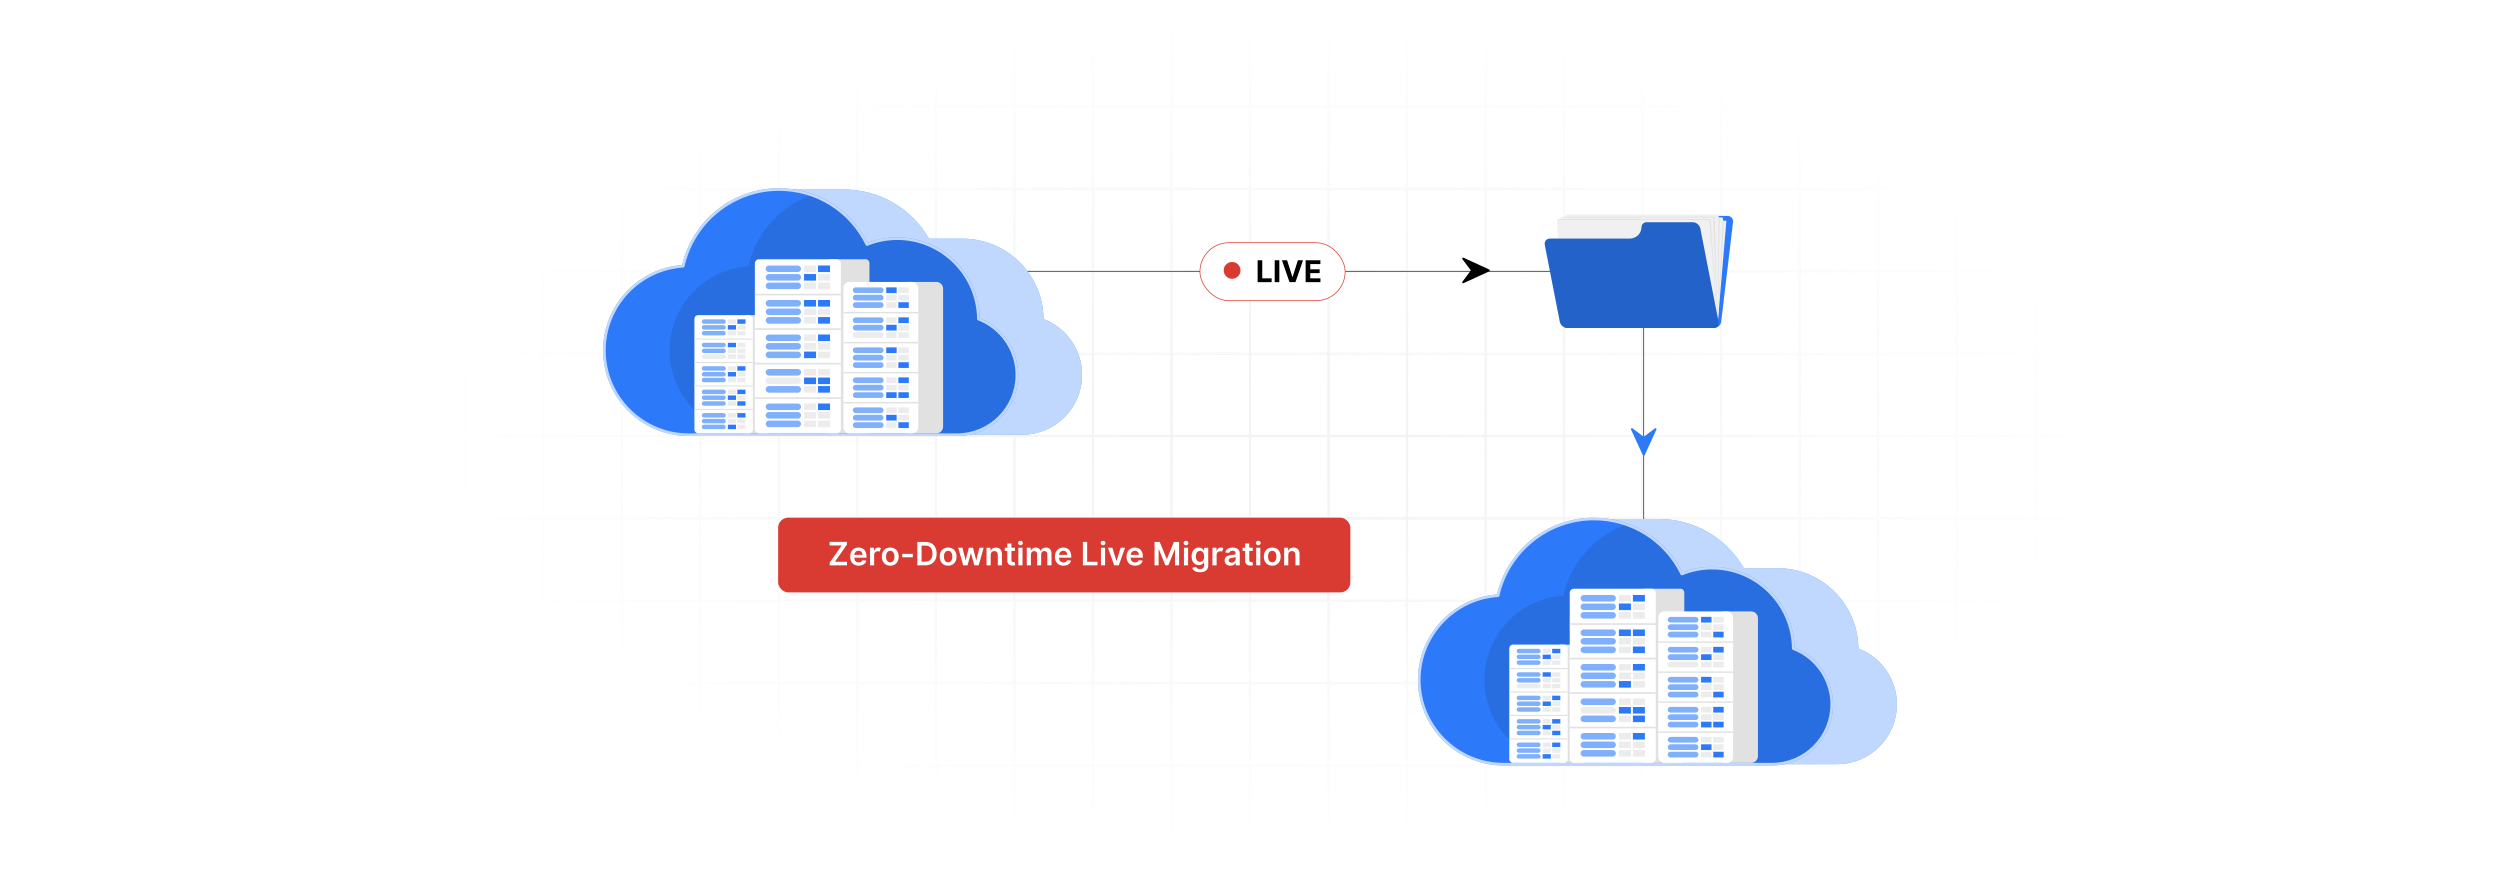<?xml version="1.0" encoding="UTF-8"?>
<svg id="Layer_1" data-name="Layer 1" xmlns="http://www.w3.org/2000/svg" xmlns:xlink="http://www.w3.org/1999/xlink" viewBox="0 0 860 300">
  <defs>
    <filter id="luminosity-invert" x="39.647" y="-.272" width="782.115" height="300.272" color-interpolation-filters="sRGB" filterUnits="userSpaceOnUse">
      <feColorMatrix result="cm" values="-1 0 0 0 1 0 -1 0 0 1 0 0 -1 0 1 0 0 0 1 0"/>
    </filter>
    <radialGradient id="radial-gradient" cx="439.235" cy="148.479" fx="439.235" fy="148.479" r="298.487" gradientTransform="translate(0 74.962) scale(1 .495)" gradientUnits="userSpaceOnUse">
      <stop offset=".123" stop-color="#000" stop-opacity=".95"/>
      <stop offset="1" stop-color="#000" stop-opacity="0"/>
    </radialGradient>
    <mask id="mask" x="39.647" y="-.272" width="782.115" height="300.272" maskUnits="userSpaceOnUse">
      <g filter="url(#luminosity-invert)">
        <rect x="39.647" y="-.272" width="782.115" height="300.272" fill="url(#radial-gradient)"/>
      </g>
    </mask>
    <clipPath id="clippath">
      <path d="M336.564,109.754c-.128-15.296-12.563-27.657-27.889-27.657-3.693,0-7.215.724-10.441,2.028-5.478-11.206-16.985-18.926-30.297-18.926-16.1,0-29.555,11.291-32.901,26.384-15.142.974-27.123,13.556-27.123,28.944,0,16.023,12.989,29.012,29.012,29.012h92.317c11.358,0,20.566-9.208,20.566-20.566,0-8.778-5.501-16.267-13.242-19.218Z" fill="none"/>
    </clipPath>
    <clipPath id="clippath-1">
      <path d="M616.875,223.092c-.128-15.296-12.563-27.657-27.889-27.657-3.693,0-7.215.724-10.441,2.028-5.478-11.206-16.985-18.926-30.297-18.926-16.1,0-29.555,11.291-32.901,26.384-15.142.974-27.123,13.556-27.123,28.944,0,16.023,12.989,29.012,29.012,29.012h92.317c11.358,0,20.566-9.208,20.566-20.566,0-8.778-5.501-16.267-13.242-19.218Z" fill="none"/>
    </clipPath>
  </defs>
  <rect y="0" width="860" height="300" fill="#fff"/>
  <g mask="url(#mask)">
    <g opacity=".4">
      <path d="M808.41,291.922H51.59V8.078h756.819v283.845ZM52.09,291.422h755.819V8.578H52.09v282.845Z" fill="#e6e6e6" stroke="#d6d6d6" stroke-miterlimit="10" stroke-width=".25"/>
      <rect x="51.84" y="36.413" width="756.319" height=".5" fill="#e6e6e6" stroke="#d6d6d6" stroke-miterlimit="10" stroke-width=".25"/>
      <rect x="51.84" y="64.747" width="756.319" height=".5" fill="#e6e6e6" stroke="#d6d6d6" stroke-miterlimit="10" stroke-width=".25"/>
      <rect x="51.84" y="93.082" width="756.319" height=".5" fill="#e6e6e6" stroke="#d6d6d6" stroke-miterlimit="10" stroke-width=".25"/>
      <rect x="51.84" y="121.415" width="756.319" height=".5" fill="none" stroke="#d6d6d6" stroke-miterlimit="10" stroke-width=".25"/>
      <rect x="51.84" y="149.75" width="756.319" height=".5" fill="#e6e6e6" stroke="#d6d6d6" stroke-miterlimit="10" stroke-width=".25"/>
      <rect x="51.84" y="178.084" width="756.319" height=".5" fill="#e6e6e6" stroke="#d6d6d6" stroke-miterlimit="10" stroke-width=".25"/>
      <rect x="51.84" y="206.418" width="756.319" height=".5" fill="#e6e6e6" stroke="#d6d6d6" stroke-miterlimit="10" stroke-width=".25"/>
      <rect x="51.84" y="234.753" width="756.319" height=".5" fill="#e6e6e6" stroke="#d6d6d6" stroke-miterlimit="10" stroke-width=".25"/>
      <rect x="51.84" y="263.087" width="756.319" height=".5" fill="#e6e6e6" stroke="#d6d6d6" stroke-miterlimit="10" stroke-width=".25"/>
      <rect x="780.898" y="8.328" width=".5" height="283.345" fill="#e6e6e6" stroke="#d6d6d6" stroke-miterlimit="10" stroke-width=".25"/>
      <rect x="753.887" y="8.328" width=".5" height="283.345" fill="#e6e6e6" stroke="#d6d6d6" stroke-miterlimit="10" stroke-width=".25"/>
      <rect x="726.875" y="8.328" width=".5" height="283.345" fill="#e6e6e6" stroke="#d6d6d6" stroke-miterlimit="10" stroke-width=".25"/>
      <rect x="699.864" y="8.328" width=".5" height="283.345" fill="#e6e6e6" stroke="#d6d6d6" stroke-miterlimit="10" stroke-width=".25"/>
      <rect x="672.852" y="8.328" width=".5" height="283.345" fill="#e6e6e6" stroke="#d6d6d6" stroke-miterlimit="10" stroke-width=".25"/>
      <rect x="645.841" y="8.328" width=".5" height="283.345" fill="#e6e6e6" stroke="#d6d6d6" stroke-miterlimit="10" stroke-width=".25"/>
      <rect x="618.83" y="8.328" width=".5" height="283.345" fill="#e6e6e6" stroke="#d6d6d6" stroke-miterlimit="10" stroke-width=".25"/>
      <rect x="591.818" y="8.328" width=".5" height="283.345" fill="#e6e6e6" stroke="#d6d6d6" stroke-miterlimit="10" stroke-width=".25"/>
      <rect x="564.807" y="8.328" width=".5" height="283.345" fill="#e6e6e6" stroke="#d6d6d6" stroke-miterlimit="10" stroke-width=".25"/>
      <rect x="537.795" y="8.328" width=".5" height="283.345" fill="#e6e6e6" stroke="#d6d6d6" stroke-miterlimit="10" stroke-width=".25"/>
      <rect x="510.784" y="8.328" width=".5" height="283.345" fill="#e6e6e6" stroke="#d6d6d6" stroke-miterlimit="10" stroke-width=".25"/>
      <rect x="483.772" y="8.328" width=".5" height="283.345" fill="#e6e6e6" stroke="#d6d6d6" stroke-miterlimit="10" stroke-width=".25"/>
      <rect x="456.761" y="8.328" width=".5" height="283.345" fill="#e6e6e6" stroke="#d6d6d6" stroke-miterlimit="10" stroke-width=".25"/>
      <rect x="429.75" y="8.328" width=".5" height="283.345" fill="#e6e6e6" stroke="#d6d6d6" stroke-miterlimit="10" stroke-width=".25"/>
      <rect x="402.738" y="8.328" width=".5" height="283.345" fill="#e6e6e6" stroke="#d6d6d6" stroke-miterlimit="10" stroke-width=".25"/>
      <rect x="375.727" y="8.328" width=".5" height="283.345" fill="#e6e6e6" stroke="#d6d6d6" stroke-miterlimit="10" stroke-width=".25"/>
      <rect x="348.716" y="8.328" width=".5" height="283.345" fill="#e6e6e6" stroke="#d6d6d6" stroke-miterlimit="10" stroke-width=".25"/>
      <rect x="321.704" y="8.328" width=".5" height="283.345" fill="#e6e6e6" stroke="#d6d6d6" stroke-miterlimit="10" stroke-width=".25"/>
      <rect x="294.693" y="8.328" width=".5" height="283.345" fill="#e6e6e6" stroke="#d6d6d6" stroke-miterlimit="10" stroke-width=".25"/>
      <rect x="267.682" y="8.328" width=".5" height="283.345" fill="#e6e6e6" stroke="#d6d6d6" stroke-miterlimit="10" stroke-width=".25"/>
      <rect x="240.67" y="8.328" width=".5" height="283.345" fill="#e6e6e6" stroke="#d6d6d6" stroke-miterlimit="10" stroke-width=".25"/>
      <rect x="213.659" y="8.328" width=".5" height="283.345" fill="#e6e6e6" stroke="#d6d6d6" stroke-miterlimit="10" stroke-width=".25"/>
      <rect x="186.648" y="8.328" width=".5" height="283.345" fill="#e6e6e6" stroke="#d6d6d6" stroke-miterlimit="10" stroke-width=".25"/>
      <rect x="159.636" y="8.328" width=".5" height="283.345" fill="#e6e6e6" stroke="#d6d6d6" stroke-miterlimit="10" stroke-width=".25"/>
      <rect x="132.625" y="8.328" width=".5" height="283.345" fill="#e6e6e6" stroke="#d6d6d6" stroke-miterlimit="10" stroke-width=".25"/>
      <rect x="105.613" y="8.328" width=".5" height="283.345" fill="#e6e6e6" stroke="#d6d6d6" stroke-miterlimit="10" stroke-width=".25"/>
      <rect x="78.602" y="8.328" width=".5" height="283.345" fill="#e6e6e6" stroke="#d6d6d6" stroke-miterlimit="10" stroke-width=".25"/>
    </g>
  </g>
  <path d="M269.122,99.156c0-3.217,2.608-5.824,5.824-5.824h284.669c3.217,0,5.824,2.608,5.824,5.824v129.301c0,3.217-2.608,5.824-5.824,5.824" fill="none" stroke="#262626" stroke-miterlimit="10" stroke-width=".25"/>
  <g>
    <g>
      <g>
        <g>
          <path d="M358.986,109.754c-.128-15.296-12.563-27.657-27.889-27.657h-11.52c-5.822-10.099-16.724-16.899-29.218-16.899h-22.422v8.548c-5.178,4.622-8.923,10.816-10.479,17.836-15.142.974-27.123,13.556-27.123,28.944,0,16.023,12.989,29.012,29.012,29.012h92.316c11.358,0,20.566-9.208,20.566-20.566,0-8.778-5.501-16.267-13.242-19.219Z" fill="#2c7afa"/>
          <path d="M358.986,109.754c-.128-15.296-12.563-27.657-27.889-27.657h-11.52c-5.822-10.099-16.724-16.899-29.218-16.899h-22.422v8.548c-5.178,4.622-8.923,10.816-10.479,17.836-15.142.974-27.123,13.556-27.123,28.944,0,16.023,12.989,29.012,29.012,29.012h92.316c11.358,0,20.566-9.208,20.566-20.566,0-8.778-5.501-16.267-13.242-19.219Z" fill="#fff" opacity=".7"/>
        </g>
        <path d="M336.564,109.754c-.128-15.296-12.563-27.657-27.889-27.657-3.693,0-7.215.724-10.441,2.028-5.478-11.206-16.985-18.926-30.297-18.926-16.1,0-29.555,11.291-32.901,26.384-15.142.974-27.123,13.556-27.123,28.944,0,16.023,12.989,29.012,29.012,29.012h92.317c11.358,0,20.566-9.208,20.566-20.566,0-8.778-5.501-16.267-13.242-19.218Z" fill="#2c7afa"/>
        <g clip-path="url(#clippath)">
          <path d="M358.986,109.754c-.128-15.296-12.563-27.657-27.889-27.657-3.693,0-7.215.724-10.441,2.028-5.478-11.206-16.985-18.926-30.298-18.926-16.1,0-29.555,11.291-32.901,26.384-15.142.974-27.123,13.556-27.123,28.944,0,16.023,12.989,29.012,29.012,29.012h92.316c11.358,0,20.566-9.208,20.566-20.566,0-8.778-5.501-16.267-13.242-19.218Z" opacity=".1"/>
        </g>
        <g>
          <path d="M329.241,149.991h-92.317c-16.247,0-29.464-13.217-29.464-29.464,0-15.376,11.924-28.213,27.209-29.372,1.705-7.339,5.867-13.995,11.749-18.775,6.056-4.923,13.698-7.633,21.518-7.633,13.016,0,24.67,7.195,30.517,18.805,3.268-1.265,6.705-1.906,10.221-1.906,15.396,0,28.044,12.442,28.337,27.799,7.936,3.162,13.246,10.97,13.246,19.529,0,11.589-9.428,21.018-21.017,21.018ZM267.937,65.65c-15.466,0-29.116,10.947-32.459,26.03-.044.196-.212.34-.412.353-14.972.963-26.701,13.478-26.701,28.493,0,15.748,12.812,28.56,28.56,28.56h92.317c11.091,0,20.114-9.023,20.114-20.114,0-8.289-5.205-15.842-12.951-18.796-.174-.066-.29-.232-.291-.418-.126-15.003-12.434-27.209-27.438-27.209-3.54,0-6.996.671-10.272,1.995-.217.088-.471-.007-.575-.221-5.63-11.518-17.084-18.672-29.891-18.672Z" fill="#2c7afa"/>
          <path d="M329.241,149.991h-92.317c-16.247,0-29.464-13.217-29.464-29.464,0-15.376,11.924-28.213,27.209-29.372,1.705-7.339,5.867-13.995,11.749-18.775,6.056-4.923,13.698-7.633,21.518-7.633,13.016,0,24.67,7.195,30.517,18.805,3.268-1.265,6.705-1.906,10.221-1.906,15.396,0,28.044,12.442,28.337,27.799,7.936,3.162,13.246,10.97,13.246,19.529,0,11.589-9.428,21.018-21.017,21.018ZM267.937,65.65c-15.466,0-29.116,10.947-32.459,26.03-.044.196-.212.34-.412.353-14.972.963-26.701,13.478-26.701,28.493,0,15.748,12.812,28.56,28.56,28.56h92.317c11.091,0,20.114-9.023,20.114-20.114,0-8.289-5.205-15.842-12.951-18.796-.174-.066-.29-.232-.291-.418-.126-15.003-12.434-27.209-27.438-27.209-3.54,0-6.996.671-10.272,1.995-.217.088-.471-.007-.575-.221-5.63-11.518-17.084-18.672-29.891-18.672Z" fill="#fff" opacity=".7"/>
        </g>
      </g>
      <g>
        <path d="M258.168,108.398h7.484v40.689h-7.484c-1.103,0-1.998-.895-1.998-1.998v-36.692c0-1.103.895-1.998,1.998-1.998Z" transform="translate(521.821 257.485) rotate(180)" fill="#e1e1e1"/>
        <rect x="238.878" y="108.398" width="20.098" height="40.689" rx="1.265" ry="1.265" fill="#fff"/>
        <rect x="238.878" y="140.647" width="20.098" height=".378" fill="#e1e1e1"/>
        <rect x="238.878" y="132.585" width="20.098" height=".378" fill="#e1e1e1"/>
        <rect x="238.878" y="124.522" width="20.098" height=".378" fill="#e1e1e1"/>
        <rect x="238.878" y="116.46" width="20.098" height=".378" fill="#e1e1e1"/>
        <g>
          <path d="M248.899,113.845h-6.723c-.424,0-.768.344-.768.768h0c0,.424.344.768.768.768h6.723c.424,0,.768-.344.768-.768h0c0-.424-.344-.768-.768-.768Z" fill="#2c7afa" opacity=".6"/>
          <path d="M248.899,111.85h-6.723c-.424,0-.768.344-.768.768h0c0,.424.344.768.768.768h6.723c.424,0,.768-.344.768-.768h0c0-.424-.344-.768-.768-.768Z" fill="#2c7afa" opacity=".6"/>
          <path d="M248.899,109.855h-6.723c-.424,0-.768.344-.768.768h0c0,.424.344.768.768.768h6.723c.424,0,.768-.344.768-.768h0c0-.424-.344-.768-.768-.768Z" fill="#2c7afa" opacity=".6"/>
          <rect x="250.373" y="113.845" width="2.807" height="1.536" transform="translate(503.553 229.226) rotate(180)" fill="#ececec"/>
          <rect x="250.373" y="111.85" width="2.807" height="1.536" transform="translate(503.553 225.236) rotate(180)" fill="#2c7afa"/>
          <rect x="250.373" y="109.855" width="2.807" height="1.536" transform="translate(503.553 221.247) rotate(180)" fill="#ececec"/>
          <rect x="253.639" y="113.845" width="2.807" height="1.536" transform="translate(510.084 229.226) rotate(180)" fill="#ececec"/>
          <rect x="253.639" y="111.85" width="2.807" height="1.536" transform="translate(510.084 225.236) rotate(180)" fill="#ececec"/>
          <rect x="253.639" y="109.855" width="2.807" height="1.536" transform="translate(510.084 221.247) rotate(180)" fill="#2c7afa"/>
        </g>
        <g>
          <path d="M248.899,121.907h-6.723c-.424,0-.768.344-.768.768h0c0,.424.344.768.768.768h6.723c.424,0,.768-.344.768-.768h0c0-.424-.344-.768-.768-.768Z" fill="#ececec"/>
          <path d="M248.899,119.912h-6.723c-.424,0-.768.344-.768.768h0c0,.424.344.768.768.768h6.723c.424,0,.768-.344.768-.768h0c0-.424-.344-.768-.768-.768Z" fill="#2c7afa" opacity=".6"/>
          <path d="M248.899,117.918h-6.723c-.424,0-.768.344-.768.768h0c0,.424.344.768.768.768h6.723c.424,0,.768-.344.768-.768h0c0-.424-.344-.768-.768-.768Z" fill="#2c7afa" opacity=".6"/>
          <rect x="250.373" y="121.907" width="2.807" height="1.536" transform="translate(503.553 245.35) rotate(180)" fill="#ececec"/>
          <rect x="250.373" y="119.912" width="2.807" height="1.536" transform="translate(503.553 241.361) rotate(180)" fill="#ececec"/>
          <rect x="250.373" y="117.918" width="2.807" height="1.536" transform="translate(503.553 237.371) rotate(180)" fill="#2c7afa"/>
          <rect x="253.639" y="121.907" width="2.807" height="1.536" transform="translate(510.084 245.35) rotate(180)" fill="#ececec"/>
          <rect x="253.639" y="119.912" width="2.807" height="1.536" transform="translate(510.084 241.361) rotate(180)" fill="#ececec"/>
          <rect x="253.639" y="117.918" width="2.807" height="1.536" transform="translate(510.084 237.371) rotate(180)" fill="#ececec"/>
        </g>
        <g>
          <path d="M248.899,129.97h-6.723c-.424,0-.768.344-.768.768h0c0,.424.344.768.768.768h6.723c.424,0,.768-.344.768-.768h0c0-.424-.344-.768-.768-.768Z" fill="#2c7afa" opacity=".6"/>
          <path d="M248.899,127.975h-6.723c-.424,0-.768.344-.768.768h0c0,.424.344.768.768.768h6.723c.424,0,.768-.344.768-.768h0c0-.424-.344-.768-.768-.768Z" fill="#2c7afa" opacity=".6"/>
          <path d="M248.899,125.98h-6.723c-.424,0-.768.344-.768.768h0c0,.424.344.768.768.768h6.723c.424,0,.768-.344.768-.768h0c0-.424-.344-.768-.768-.768Z" fill="#2c7afa" opacity=".6"/>
          <rect x="250.373" y="129.97" width="2.807" height="1.536" transform="translate(503.553 261.475) rotate(180)" fill="#ececec"/>
          <rect x="250.373" y="127.975" width="2.807" height="1.536" transform="translate(503.553 257.485) rotate(180)" fill="#2c7afa"/>
          <rect x="250.373" y="125.98" width="2.807" height="1.536" transform="translate(503.553 253.495) rotate(180)" fill="#ececec"/>
          <rect x="253.639" y="129.97" width="2.807" height="1.536" transform="translate(510.084 261.475) rotate(180)" fill="#ececec"/>
          <rect x="253.639" y="127.975" width="2.807" height="1.536" transform="translate(510.084 257.485) rotate(180)" fill="#ececec"/>
          <rect x="253.639" y="125.98" width="2.807" height="1.536" transform="translate(510.084 253.495) rotate(180)" fill="#2c7afa"/>
        </g>
        <g>
          <path d="M248.899,138.032h-6.723c-.424,0-.768.344-.768.768h0c0,.424.344.768.768.768h6.723c.424,0,.768-.344.768-.768h0c0-.424-.344-.768-.768-.768Z" fill="#2c7afa" opacity=".6"/>
          <rect x="241.409" y="136.037" width="8.259" height="1.536" rx=".768" ry=".768" fill="#2c7afa" opacity=".6"/>
          <path d="M248.899,134.042h-6.723c-.424,0-.768.344-.768.768h0c0,.424.344.768.768.768h6.723c.424,0,.768-.344.768-.768h0c0-.424-.344-.768-.768-.768Z" fill="#2c7afa" opacity=".6"/>
          <rect x="250.373" y="138.032" width="2.807" height="1.536" transform="translate(503.553 277.599) rotate(180)" fill="#ececec"/>
          <rect x="250.373" y="136.037" width="2.807" height="1.536" transform="translate(503.553 273.609) rotate(180)" fill="#2c7afa"/>
          <rect x="250.373" y="134.042" width="2.807" height="1.536" transform="translate(503.553 269.62) rotate(180)" fill="#ececec"/>
          <rect x="253.639" y="138.032" width="2.807" height="1.536" transform="translate(510.084 277.599) rotate(180)" fill="#2c7afa"/>
          <rect x="253.639" y="136.037" width="2.807" height="1.536" transform="translate(510.084 273.609) rotate(180)" fill="#ececec"/>
          <rect x="253.639" y="134.042" width="2.807" height="1.536" transform="translate(510.084 269.62) rotate(180)" fill="#2c7afa"/>
        </g>
        <g>
          <path d="M248.899,146.094h-6.723c-.424,0-.768.344-.768.768h0c0,.424.344.768.768.768h6.723c.424,0,.768-.344.768-.768h0c0-.424-.344-.768-.768-.768Z" fill="#2c7afa" opacity=".6"/>
          <path d="M248.899,144.099h-6.723c-.424,0-.768.344-.768.768h0c0,.424.344.768.768.768h6.723c.424,0,.768-.344.768-.768h0c0-.424-.344-.768-.768-.768Z" fill="#2c7afa" opacity=".6"/>
          <path d="M248.899,142.104h-6.723c-.424,0-.768.344-.768.768h0c0,.424.344.768.768.768h6.723c.424,0,.768-.344.768-.768h0c0-.424-.344-.768-.768-.768Z" fill="#2c7afa" opacity=".6"/>
          <rect x="250.373" y="146.094" width="2.807" height="1.536" transform="translate(503.553 293.723) rotate(180)" fill="#2c7afa"/>
          <rect x="250.373" y="144.099" width="2.807" height="1.536" transform="translate(503.553 289.734) rotate(180)" fill="#ececec"/>
          <rect x="250.373" y="142.104" width="2.807" height="1.536" transform="translate(503.553 285.744) rotate(180)" fill="#ececec"/>
          <rect x="253.639" y="146.094" width="2.807" height="1.536" transform="translate(510.084 293.723) rotate(180)" fill="#ececec"/>
          <rect x="253.639" y="144.099" width="2.807" height="1.536" transform="translate(510.084 289.734) rotate(180)" fill="#ececec"/>
          <rect x="253.639" y="142.104" width="2.807" height="1.536" transform="translate(510.084 285.744) rotate(180)" fill="#2c7afa"/>
        </g>
      </g>
      <g>
        <path d="M286.433,89.186h12.655v59.901h-12.655c-.72,0-1.304-.585-1.304-1.304v-57.291c0-.72.585-1.304,1.304-1.304Z" transform="translate(584.217 238.273) rotate(180)" fill="#e1e1e1"/>
        <rect x="259.673" y="89.186" width="29.588" height="59.901" rx="1.442" ry="1.442" fill="#fff"/>
        <rect x="259.673" y="136.662" width="29.588" height=".556" fill="#e1e1e1"/>
        <rect x="259.673" y="124.793" width="29.588" height=".556" fill="#e1e1e1"/>
        <rect x="259.673" y="112.924" width="29.588" height=".556" fill="#e1e1e1"/>
        <rect x="259.673" y="101.055" width="29.588" height=".556" fill="#e1e1e1"/>
        <g>
          <path d="M274.426,97.205h-9.897c-.624,0-1.131.506-1.131,1.131h0c0,.624.506,1.131,1.131,1.131h9.897c.624,0,1.131-.506,1.131-1.131h0c0-.624-.506-1.131-1.131-1.131Z" fill="#2c7afa" opacity=".6"/>
          <path d="M274.426,94.268h-9.897c-.624,0-1.131.506-1.131,1.131h0c0,.624.506,1.131,1.131,1.131h9.897c.624,0,1.131-.506,1.131-1.131h0c0-.624-.506-1.131-1.131-1.131Z" fill="#2c7afa" opacity=".6"/>
          <path d="M274.426,91.332h-9.897c-.624,0-1.131.506-1.131,1.131h0c0,.624.506,1.131,1.131,1.131h9.897c.624,0,1.131-.506,1.131-1.131h0c0-.624-.506-1.131-1.131-1.131Z" fill="#2c7afa" opacity=".6"/>
          <rect x="276.596" y="97.205" width="4.132" height="2.261" transform="translate(557.323 196.671) rotate(180)" fill="#ececec"/>
          <rect x="276.596" y="94.268" width="4.132" height="2.261" transform="translate(557.323 190.798) rotate(180)" fill="#2c7afa"/>
          <rect x="276.596" y="91.332" width="4.132" height="2.261" transform="translate(557.323 184.924) rotate(180)" fill="#ececec"/>
          <rect x="281.404" y="97.205" width="4.132" height="2.261" transform="translate(566.939 196.671) rotate(180)" fill="#ececec"/>
          <rect x="281.404" y="94.268" width="4.132" height="2.261" transform="translate(566.939 190.798) rotate(180)" fill="#ececec"/>
          <rect x="281.404" y="91.332" width="4.132" height="2.261" transform="translate(566.939 184.924) rotate(180)" fill="#2c7afa"/>
        </g>
        <g>
          <path d="M274.426,109.074h-9.897c-.624,0-1.131.506-1.131,1.131h0c0,.624.506,1.131,1.131,1.131h9.897c.624,0,1.131-.506,1.131-1.131h0c0-.624-.506-1.131-1.131-1.131Z" fill="#2c7afa" opacity=".6"/>
          <path d="M274.426,106.137h-9.897c-.624,0-1.131.506-1.131,1.131h0c0,.624.506,1.131,1.131,1.131h9.897c.624,0,1.131-.506,1.131-1.131h0c0-.624-.506-1.131-1.131-1.131Z" fill="#2c7afa" opacity=".6"/>
          <path d="M274.426,103.2h-9.897c-.624,0-1.131.506-1.131,1.131h0c0,.624.506,1.131,1.131,1.131h9.897c.624,0,1.131-.506,1.131-1.131h0c0-.624-.506-1.131-1.131-1.131Z" fill="#2c7afa" opacity=".6"/>
          <rect x="276.596" y="109.074" width="4.132" height="2.261" transform="translate(557.323 220.409) rotate(180)" fill="#ececec"/>
          <rect x="276.596" y="106.137" width="4.132" height="2.261" transform="translate(557.323 214.535) rotate(180)" fill="#ececec"/>
          <rect x="276.596" y="103.2" width="4.132" height="2.261" transform="translate(557.323 208.662) rotate(180)" fill="#2c7afa"/>
          <rect x="281.404" y="109.074" width="4.132" height="2.261" transform="translate(566.939 220.409) rotate(180)" fill="#2c7afa"/>
          <rect x="281.404" y="106.137" width="4.132" height="2.261" transform="translate(566.939 214.535) rotate(180)" fill="#ececec"/>
          <rect x="281.404" y="103.2" width="4.132" height="2.261" transform="translate(566.939 208.662) rotate(180)" fill="#2c7afa"/>
        </g>
        <g>
          <path d="M274.426,120.943h-9.897c-.624,0-1.131.506-1.131,1.131h0c0,.624.506,1.131,1.131,1.131h9.897c.624,0,1.131-.506,1.131-1.131h0c0-.624-.506-1.131-1.131-1.131Z" fill="#2c7afa" opacity=".6"/>
          <path d="M274.426,118.006h-9.897c-.624,0-1.131.506-1.131,1.131h0c0,.624.506,1.131,1.131,1.131h9.897c.624,0,1.131-.506,1.131-1.131h0c0-.624-.506-1.131-1.131-1.131Z" fill="#2c7afa" opacity=".6"/>
          <path d="M274.426,115.069h-9.897c-.624,0-1.131.506-1.131,1.131h0c0,.624.506,1.131,1.131,1.131h9.897c.624,0,1.131-.506,1.131-1.131h0c0-.624-.506-1.131-1.131-1.131Z" fill="#2c7afa" opacity=".6"/>
          <rect x="276.596" y="120.943" width="4.132" height="2.261" transform="translate(557.323 244.147) rotate(180)" fill="#2c7afa"/>
          <rect x="276.596" y="118.006" width="4.132" height="2.261" transform="translate(557.323 238.273) rotate(180)" fill="#ececec"/>
          <rect x="276.596" y="115.069" width="4.132" height="2.261" transform="translate(557.323 232.399) rotate(180)" fill="#ececec"/>
          <rect x="281.404" y="120.943" width="4.132" height="2.261" transform="translate(566.939 244.147) rotate(180)" fill="#ececec"/>
          <rect x="281.404" y="118.006" width="4.132" height="2.261" transform="translate(566.939 238.273) rotate(180)" fill="#ececec"/>
          <rect x="281.404" y="115.069" width="4.132" height="2.261" transform="translate(566.939 232.399) rotate(180)" fill="#2c7afa"/>
        </g>
        <g>
          <path d="M274.426,132.812h-9.897c-.624,0-1.131.506-1.131,1.131h0c0,.624.506,1.131,1.131,1.131h9.897c.624,0,1.131-.506,1.131-1.131h0c0-.624-.506-1.131-1.131-1.131Z" fill="#2c7afa" opacity=".6"/>
          <path d="M274.426,129.875h-9.897c-.624,0-1.131.506-1.131,1.131h0c0,.624.506,1.131,1.131,1.131h9.897c.624,0,1.131-.506,1.131-1.131h0c0-.624-.506-1.131-1.131-1.131Z" fill="#ececec"/>
          <path d="M274.426,126.938h-9.897c-.624,0-1.131.506-1.131,1.131h0c0,.624.506,1.131,1.131,1.131h9.897c.624,0,1.131-.506,1.131-1.131h0c0-.624-.506-1.131-1.131-1.131Z" fill="#2c7afa" opacity=".6"/>
          <rect x="276.596" y="132.812" width="4.132" height="2.261" transform="translate(557.323 267.884) rotate(180)" fill="#ececec"/>
          <rect x="276.596" y="129.875" width="4.132" height="2.261" transform="translate(557.323 262.011) rotate(180)" fill="#2c7afa"/>
          <rect x="276.596" y="126.938" width="4.132" height="2.261" transform="translate(557.323 256.137) rotate(180)" fill="#ececec"/>
          <rect x="281.404" y="132.812" width="4.132" height="2.261" transform="translate(566.939 267.884) rotate(180)" fill="#2c7afa"/>
          <rect x="281.404" y="129.875" width="4.132" height="2.261" transform="translate(566.939 262.011) rotate(180)" fill="#2c7afa"/>
          <rect x="281.404" y="126.938" width="4.132" height="2.261" transform="translate(566.939 256.137) rotate(180)" fill="#ececec"/>
        </g>
        <g>
          <path d="M274.426,144.68h-9.897c-.624,0-1.131.506-1.131,1.131h0c0,.624.506,1.131,1.131,1.131h9.897c.624,0,1.131-.506,1.131-1.131h0c0-.624-.506-1.131-1.131-1.131Z" fill="#2c7afa" opacity=".6"/>
          <path d="M274.426,141.744h-9.897c-.624,0-1.131.506-1.131,1.131h0c0,.624.506,1.131,1.131,1.131h9.897c.624,0,1.131-.506,1.131-1.131h0c0-.624-.506-1.131-1.131-1.131Z" fill="#2c7afa" opacity=".6"/>
          <path d="M274.426,138.807h-9.897c-.624,0-1.131.506-1.131,1.131h0c0,.624.506,1.131,1.131,1.131h9.897c.624,0,1.131-.506,1.131-1.131h0c0-.624-.506-1.131-1.131-1.131Z" fill="#2c7afa" opacity=".6"/>
          <rect x="276.596" y="144.68" width="4.132" height="2.261" transform="translate(557.323 291.622) rotate(180)" fill="#ececec"/>
          <rect x="276.596" y="141.744" width="4.132" height="2.261" transform="translate(557.323 285.748) rotate(180)" fill="#ececec"/>
          <rect x="276.596" y="138.807" width="4.132" height="2.261" transform="translate(557.323 279.875) rotate(180)" fill="#ececec"/>
          <rect x="281.404" y="144.68" width="4.132" height="2.261" transform="translate(566.939 291.622) rotate(180)" fill="#ececec"/>
          <rect x="281.404" y="141.744" width="4.132" height="2.261" transform="translate(566.939 285.748) rotate(180)" fill="#ececec"/>
          <rect x="281.404" y="138.807" width="4.132" height="2.261" transform="translate(566.939 279.875) rotate(180)" fill="#2c7afa"/>
        </g>
      </g>
      <g>
        <path d="M314.59,96.988h9.83v52.099h-9.83c-1.276,0-2.312-1.036-2.312-2.312v-47.476c0-1.276,1.036-2.312,2.312-2.312Z" transform="translate(636.699 246.075) rotate(180)" fill="#e1e1e1"/>
        <rect x="290.138" y="96.988" width="25.734" height="52.099" rx="2.01" ry="2.01" fill="#fff"/>
        <rect x="290.138" y="138.28" width="25.734" height=".484" fill="#e1e1e1"/>
        <rect x="290.138" y="127.957" width="25.734" height=".484" fill="#e1e1e1"/>
        <rect x="290.138" y="117.634" width="25.734" height=".484" fill="#e1e1e1"/>
        <rect x="290.138" y="107.311" width="25.734" height=".484" fill="#e1e1e1"/>
        <g>
          <path d="M302.97,103.962h-8.608c-.543,0-.983.44-.983.983h0c0,.543.44.983.983.983h8.608c.543,0,.983-.44.983-.983h0c0-.543-.44-.983-.983-.983Z" fill="#2c7afa" opacity=".6"/>
          <path d="M302.97,101.408h-8.608c-.543,0-.983.44-.983.983h0c0,.543.44.983.983.983h8.608c.543,0,.983-.44.983-.983h0c0-.543-.44-.983-.983-.983Z" fill="#2c7afa" opacity=".6"/>
          <path d="M302.97,98.854h-8.608c-.543,0-.983.44-.983.983h0c0,.543.44.983.983.983h8.608c.543,0,.983-.44.983-.983h0c0-.543-.44-.983-.983-.983Z" fill="#2c7afa" opacity=".6"/>
          <rect x="304.857" y="140.146" width="3.594" height="1.966" transform="translate(613.308 282.258) rotate(180)" fill="#ececec"/>
          <rect x="304.857" y="142.7" width="3.594" height="1.966" transform="translate(613.308 287.367) rotate(180)" fill="#2c7afa"/>
          <rect x="304.857" y="145.254" width="3.594" height="1.966" transform="translate(613.308 292.475) rotate(180)" fill="#ececec"/>
          <rect x="309.039" y="140.146" width="3.594" height="1.966" transform="translate(621.671 282.258) rotate(180)" fill="#ececec"/>
          <rect x="309.039" y="142.7" width="3.594" height="1.966" transform="translate(621.671 287.367) rotate(180)" fill="#ececec"/>
          <rect x="309.039" y="145.254" width="3.594" height="1.966" transform="translate(621.671 292.475) rotate(180)" fill="#2c7afa"/>
        </g>
        <g>
          <path d="M302.97,114.285h-8.608c-.543,0-.983.44-.983.983h0c0,.543.44.983.983.983h8.608c.543,0,.983-.44.983-.983h0c0-.543-.44-.983-.983-.983Z" fill="#ececec"/>
          <path d="M302.97,111.731h-8.608c-.543,0-.983.44-.983.983h0c0,.543.44.983.983.983h8.608c.543,0,.983-.44.983-.983h0c0-.543-.44-.983-.983-.983Z" fill="#2c7afa" opacity=".6"/>
          <path d="M302.97,109.177h-8.608c-.543,0-.983.44-.983.983h0c0,.543.44.983.983.983h8.608c.543,0,.983-.44.983-.983h0c0-.543-.44-.983-.983-.983Z" fill="#2c7afa" opacity=".6"/>
          <rect x="304.857" y="129.823" width="3.594" height="1.966" transform="translate(613.308 261.612) rotate(180)" fill="#ececec"/>
          <rect x="304.857" y="132.377" width="3.594" height="1.966" transform="translate(613.308 266.721) rotate(180)" fill="#ececec"/>
          <rect x="304.857" y="134.931" width="3.594" height="1.966" transform="translate(613.308 271.829) rotate(180)" fill="#2c7afa"/>
          <rect x="309.039" y="129.823" width="3.594" height="1.966" transform="translate(621.671 261.612) rotate(180)" fill="#2c7afa"/>
          <rect x="309.039" y="132.377" width="3.594" height="1.966" transform="translate(621.671 266.721) rotate(180)" fill="#ececec"/>
          <rect x="309.039" y="134.931" width="3.594" height="1.966" transform="translate(621.671 271.829) rotate(180)" fill="#2c7afa"/>
        </g>
        <g>
          <path d="M302.97,124.608h-8.608c-.543,0-.983.44-.983.983h0c0,.543.44.983.983.983h8.608c.543,0,.983-.44.983-.983h0c0-.543-.44-.983-.983-.983Z" fill="#2c7afa" opacity=".6"/>
          <path d="M302.97,122.054h-8.608c-.543,0-.983.44-.983.983h0c0,.543.44.983.983.983h8.608c.543,0,.983-.44.983-.983h0c0-.543-.44-.983-.983-.983Z" fill="#2c7afa" opacity=".6"/>
          <path d="M302.97,119.5h-8.608c-.543,0-.983.44-.983.983h0c0,.543.44.983.983.983h8.608c.543,0,.983-.44.983-.983h0c0-.543-.44-.983-.983-.983Z" fill="#2c7afa" opacity=".6"/>
          <rect x="304.857" y="119.5" width="3.594" height="1.966" transform="translate(613.308 240.966) rotate(180)" fill="#2c7afa"/>
          <rect x="304.857" y="122.054" width="3.594" height="1.966" transform="translate(613.308 246.075) rotate(180)" fill="#ececec"/>
          <rect x="304.857" y="124.608" width="3.594" height="1.966" transform="translate(613.308 251.183) rotate(180)" fill="#ececec"/>
          <rect x="309.039" y="119.5" width="3.594" height="1.966" transform="translate(621.671 240.966) rotate(180)" fill="#ececec"/>
          <rect x="309.039" y="122.054" width="3.594" height="1.966" transform="translate(621.671 246.075) rotate(180)" fill="#ececec"/>
          <rect x="309.039" y="124.608" width="3.594" height="1.966" transform="translate(621.671 251.183) rotate(180)" fill="#2c7afa"/>
        </g>
        <g>
          <path d="M302.97,134.931h-8.608c-.543,0-.983.44-.983.983h0c0,.543.44.983.983.983h8.608c.543,0,.983-.44.983-.983h0c0-.543-.44-.983-.983-.983Z" fill="#2c7afa" opacity=".6"/>
          <path d="M302.97,132.377h-8.608c-.543,0-.983.44-.983.983h0c0,.543.44.983.983.983h8.608c.543,0,.983-.44.983-.983h0c0-.543-.44-.983-.983-.983Z" fill="#2c7afa" opacity=".6"/>
          <path d="M302.97,129.823h-8.608c-.543,0-.983.44-.983.983h0c0,.543.44.983.983.983h8.608c.543,0,.983-.44.983-.983h0c0-.543-.44-.983-.983-.983Z" fill="#2c7afa" opacity=".6"/>
          <rect x="304.857" y="109.177" width="3.594" height="1.966" transform="translate(613.308 220.32) rotate(180)" fill="#ececec"/>
          <rect x="304.857" y="111.731" width="3.594" height="1.966" transform="translate(613.308 225.428) rotate(180)" fill="#2c7afa"/>
          <rect x="304.857" y="114.285" width="3.594" height="1.966" transform="translate(613.308 230.537) rotate(180)" fill="#ececec"/>
          <rect x="309.039" y="109.177" width="3.594" height="1.966" transform="translate(621.671 220.32) rotate(180)" fill="#2c7afa"/>
          <rect x="309.039" y="111.731" width="3.594" height="1.966" transform="translate(621.671 225.428) rotate(180)" fill="#ececec"/>
          <rect x="309.039" y="114.285" width="3.594" height="1.966" transform="translate(621.671 230.537) rotate(180)" fill="#ececec"/>
        </g>
        <g>
          <path d="M302.97,145.254h-8.608c-.543,0-.983.44-.983.983h0c0,.543.44.983.983.983h8.608c.543,0,.983-.44.983-.983h0c0-.543-.44-.983-.983-.983Z" fill="#2c7afa" opacity=".6"/>
          <path d="M302.97,142.7h-8.608c-.543,0-.983.44-.983.983h0c0,.543.44.983.983.983h8.608c.543,0,.983-.44.983-.983h0c0-.543-.44-.983-.983-.983Z" fill="#2c7afa" opacity=".6"/>
          <rect x="293.378" y="140.146" width="10.575" height="1.966" rx=".983" ry=".983" fill="#2c7afa" opacity=".6"/>
          <rect x="304.857" y="98.854" width="3.594" height="1.966" transform="translate(613.308 199.674) rotate(180)" fill="#2c7afa"/>
          <rect x="304.857" y="101.408" width="3.594" height="1.966" transform="translate(613.308 204.782) rotate(180)" fill="#ececec"/>
          <rect x="304.857" y="103.962" width="3.594" height="1.966" transform="translate(613.308 209.891) rotate(180)" fill="#ececec"/>
          <rect x="309.039" y="98.854" width="3.594" height="1.966" transform="translate(621.671 199.674) rotate(180)" fill="#ececec"/>
          <rect x="309.039" y="101.408" width="3.594" height="1.966" transform="translate(621.671 204.782) rotate(180)" fill="#ececec"/>
          <rect x="309.039" y="103.962" width="3.594" height="1.966" transform="translate(621.671 209.891) rotate(180)" fill="#2c7afa"/>
        </g>
      </g>
    </g>
    <g>
      <g>
        <g>
          <path d="M639.297,223.092c-.128-15.296-12.563-27.657-27.889-27.657h-11.52c-5.822-10.099-16.724-16.899-29.218-16.899h-22.422v8.548c-5.178,4.622-8.923,10.816-10.479,17.836-15.142.974-27.123,13.556-27.123,28.944,0,16.023,12.989,29.012,29.012,29.012h92.316c11.358,0,20.566-9.208,20.566-20.566,0-8.778-5.501-16.267-13.242-19.219Z" fill="#2c7afa"/>
          <path d="M639.297,223.092c-.128-15.296-12.563-27.657-27.889-27.657h-11.52c-5.822-10.099-16.724-16.899-29.218-16.899h-22.422v8.548c-5.178,4.622-8.923,10.816-10.479,17.836-15.142.974-27.123,13.556-27.123,28.944,0,16.023,12.989,29.012,29.012,29.012h92.316c11.358,0,20.566-9.208,20.566-20.566,0-8.778-5.501-16.267-13.242-19.219Z" fill="#fff" opacity=".7"/>
        </g>
        <path d="M616.875,223.092c-.128-15.296-12.563-27.657-27.889-27.657-3.693,0-7.215.724-10.441,2.028-5.478-11.206-16.985-18.926-30.297-18.926-16.1,0-29.555,11.291-32.901,26.384-15.142.974-27.123,13.556-27.123,28.944,0,16.023,12.989,29.012,29.012,29.012h92.317c11.358,0,20.566-9.208,20.566-20.566,0-8.778-5.501-16.267-13.242-19.218Z" fill="#2c7afa"/>
        <g clip-path="url(#clippath-1)">
          <path d="M639.297,223.092c-.128-15.296-12.563-27.657-27.889-27.657-3.693,0-7.215.724-10.441,2.028-5.478-11.206-16.985-18.926-30.298-18.926-16.1,0-29.555,11.291-32.901,26.384-15.142.974-27.123,13.556-27.123,28.944,0,16.023,12.989,29.012,29.012,29.012h92.316c11.358,0,20.566-9.208,20.566-20.566,0-8.778-5.501-16.267-13.242-19.218Z" opacity=".1"/>
        </g>
        <g>
          <path d="M609.552,263.329h-92.317c-16.247,0-29.464-13.217-29.464-29.464,0-15.376,11.924-28.213,27.209-29.372,1.705-7.339,5.867-13.995,11.749-18.775,6.056-4.923,13.698-7.633,21.518-7.633,13.016,0,24.67,7.195,30.517,18.805,3.268-1.265,6.705-1.906,10.221-1.906,15.396,0,28.044,12.442,28.337,27.799,7.936,3.162,13.246,10.97,13.246,19.529,0,11.589-9.428,21.018-21.017,21.018ZM548.247,178.988c-15.466,0-29.116,10.947-32.459,26.03-.044.196-.212.34-.412.353-14.972.963-26.701,13.478-26.701,28.493,0,15.748,12.812,28.56,28.56,28.56h92.317c11.091,0,20.114-9.023,20.114-20.114,0-8.289-5.205-15.842-12.951-18.796-.174-.066-.29-.232-.291-.418-.126-15.003-12.434-27.209-27.438-27.209-3.54,0-6.996.671-10.272,1.995-.217.088-.471-.007-.575-.221-5.63-11.518-17.084-18.672-29.891-18.672Z" fill="#2c7afa"/>
          <path d="M609.552,263.329h-92.317c-16.247,0-29.464-13.217-29.464-29.464,0-15.376,11.924-28.213,27.209-29.372,1.705-7.339,5.867-13.995,11.749-18.775,6.056-4.923,13.698-7.633,21.518-7.633,13.016,0,24.67,7.195,30.517,18.805,3.268-1.265,6.705-1.906,10.221-1.906,15.396,0,28.044,12.442,28.337,27.799,7.936,3.162,13.246,10.97,13.246,19.529,0,11.589-9.428,21.018-21.017,21.018ZM548.247,178.988c-15.466,0-29.116,10.947-32.459,26.03-.044.196-.212.34-.412.353-14.972.963-26.701,13.478-26.701,28.493,0,15.748,12.812,28.56,28.56,28.56h92.317c11.091,0,20.114-9.023,20.114-20.114,0-8.289-5.205-15.842-12.951-18.796-.174-.066-.29-.232-.291-.418-.126-15.003-12.434-27.209-27.438-27.209-3.54,0-6.996.671-10.272,1.995-.217.088-.471-.007-.575-.221-5.63-11.518-17.084-18.672-29.891-18.672Z" fill="#fff" opacity=".7"/>
        </g>
      </g>
      <g>
        <path d="M538.478,221.736h7.484v40.689h-7.484c-1.103,0-1.998-.895-1.998-1.998v-36.692c0-1.103.895-1.998,1.998-1.998Z" transform="translate(1082.441 484.161) rotate(180)" fill="#e1e1e1"/>
        <rect x="519.188" y="221.736" width="20.098" height="40.689" rx="1.265" ry="1.265" fill="#fff"/>
        <rect x="519.188" y="253.985" width="20.098" height=".378" fill="#e1e1e1"/>
        <rect x="519.188" y="245.923" width="20.098" height=".378" fill="#e1e1e1"/>
        <rect x="519.188" y="237.86" width="20.098" height=".378" fill="#e1e1e1"/>
        <rect x="519.188" y="229.798" width="20.098" height=".378" fill="#e1e1e1"/>
        <g>
          <path d="M529.21,227.183h-6.723c-.424,0-.768.344-.768.768h0c0,.424.344.768.768.768h6.723c.424,0,.768-.344.768-.768h0c0-.424-.344-.768-.768-.768Z" fill="#2c7afa" opacity=".6"/>
          <path d="M529.21,225.188h-6.723c-.424,0-.768.344-.768.768h0c0,.424.344.768.768.768h6.723c.424,0,.768-.344.768-.768h0c0-.424-.344-.768-.768-.768Z" fill="#2c7afa" opacity=".6"/>
          <path d="M529.21,223.193h-6.723c-.424,0-.768.344-.768.768h0c0,.424.344.768.768.768h6.723c.424,0,.768-.344.768-.768h0c0-.424-.344-.768-.768-.768Z" fill="#2c7afa" opacity=".6"/>
          <rect x="530.683" y="227.183" width="2.807" height="1.536" transform="translate(1064.173 455.902) rotate(180)" fill="#ececec"/>
          <rect x="530.683" y="225.188" width="2.807" height="1.536" transform="translate(1064.173 451.912) rotate(180)" fill="#2c7afa"/>
          <rect x="530.683" y="223.193" width="2.807" height="1.536" transform="translate(1064.173 447.922) rotate(180)" fill="#ececec"/>
          <rect x="533.949" y="227.183" width="2.807" height="1.536" transform="translate(1070.705 455.902) rotate(180)" fill="#ececec"/>
          <rect x="533.949" y="225.188" width="2.807" height="1.536" transform="translate(1070.705 451.912) rotate(180)" fill="#ececec"/>
          <rect x="533.949" y="223.193" width="2.807" height="1.536" transform="translate(1070.705 447.922) rotate(180)" fill="#2c7afa"/>
        </g>
        <g>
          <path d="M529.21,235.245h-6.723c-.424,0-.768.344-.768.768h0c0,.424.344.768.768.768h6.723c.424,0,.768-.344.768-.768h0c0-.424-.344-.768-.768-.768Z" fill="#ececec"/>
          <path d="M529.21,233.25h-6.723c-.424,0-.768.344-.768.768h0c0,.424.344.768.768.768h6.723c.424,0,.768-.344.768-.768h0c0-.424-.344-.768-.768-.768Z" fill="#2c7afa" opacity=".6"/>
          <path d="M529.21,231.255h-6.723c-.424,0-.768.344-.768.768h0c0,.424.344.768.768.768h6.723c.424,0,.768-.344.768-.768h0c0-.424-.344-.768-.768-.768Z" fill="#2c7afa" opacity=".6"/>
          <rect x="530.683" y="235.245" width="2.807" height="1.536" transform="translate(1064.173 472.026) rotate(180)" fill="#ececec"/>
          <rect x="530.683" y="233.25" width="2.807" height="1.536" transform="translate(1064.173 468.036) rotate(180)" fill="#ececec"/>
          <rect x="530.683" y="231.255" width="2.807" height="1.536" transform="translate(1064.173 464.047) rotate(180)" fill="#2c7afa"/>
          <rect x="533.949" y="235.245" width="2.807" height="1.536" transform="translate(1070.705 472.026) rotate(180)" fill="#ececec"/>
          <rect x="533.949" y="233.25" width="2.807" height="1.536" transform="translate(1070.705 468.036) rotate(180)" fill="#ececec"/>
          <rect x="533.949" y="231.255" width="2.807" height="1.536" transform="translate(1070.705 464.047) rotate(180)" fill="#ececec"/>
        </g>
        <g>
          <path d="M529.21,243.307h-6.723c-.424,0-.768.344-.768.768h0c0,.424.344.768.768.768h6.723c.424,0,.768-.344.768-.768h0c0-.424-.344-.768-.768-.768Z" fill="#2c7afa" opacity=".6"/>
          <path d="M529.21,241.312h-6.723c-.424,0-.768.344-.768.768h0c0,.424.344.768.768.768h6.723c.424,0,.768-.344.768-.768h0c0-.424-.344-.768-.768-.768Z" fill="#2c7afa" opacity=".6"/>
          <path d="M529.21,239.318h-6.723c-.424,0-.768.344-.768.768h0c0,.424.344.768.768.768h6.723c.424,0,.768-.344.768-.768h0c0-.424-.344-.768-.768-.768Z" fill="#2c7afa" opacity=".6"/>
          <rect x="530.683" y="243.307" width="2.807" height="1.536" transform="translate(1064.173 488.151) rotate(180)" fill="#ececec"/>
          <rect x="530.683" y="241.312" width="2.807" height="1.536" transform="translate(1064.173 484.161) rotate(180)" fill="#2c7afa"/>
          <rect x="530.683" y="239.318" width="2.807" height="1.536" transform="translate(1064.173 480.171) rotate(180)" fill="#ececec"/>
          <rect x="533.949" y="243.307" width="2.807" height="1.536" transform="translate(1070.705 488.151) rotate(180)" fill="#ececec"/>
          <rect x="533.949" y="241.312" width="2.807" height="1.536" transform="translate(1070.705 484.161) rotate(180)" fill="#ececec"/>
          <rect x="533.949" y="239.318" width="2.807" height="1.536" transform="translate(1070.705 480.171) rotate(180)" fill="#2c7afa"/>
        </g>
        <g>
          <path d="M529.21,251.369h-6.723c-.424,0-.768.344-.768.768h0c0,.424.344.768.768.768h6.723c.424,0,.768-.344.768-.768h0c0-.424-.344-.768-.768-.768Z" fill="#2c7afa" opacity=".6"/>
          <rect x="521.719" y="249.375" width="8.259" height="1.536" rx=".768" ry=".768" fill="#2c7afa" opacity=".6"/>
          <path d="M529.21,247.38h-6.723c-.424,0-.768.344-.768.768h0c0,.424.344.768.768.768h6.723c.424,0,.768-.344.768-.768h0c0-.424-.344-.768-.768-.768Z" fill="#2c7afa" opacity=".6"/>
          <rect x="530.683" y="251.369" width="2.807" height="1.536" transform="translate(1064.173 504.275) rotate(180)" fill="#ececec"/>
          <rect x="530.683" y="249.375" width="2.807" height="1.536" transform="translate(1064.173 500.285) rotate(180)" fill="#2c7afa"/>
          <rect x="530.683" y="247.38" width="2.807" height="1.536" transform="translate(1064.173 496.295) rotate(180)" fill="#ececec"/>
          <rect x="533.949" y="251.369" width="2.807" height="1.536" transform="translate(1070.705 504.275) rotate(180)" fill="#2c7afa"/>
          <rect x="533.949" y="249.375" width="2.807" height="1.536" transform="translate(1070.705 500.285) rotate(180)" fill="#ececec"/>
          <rect x="533.949" y="247.38" width="2.807" height="1.536" transform="translate(1070.705 496.295) rotate(180)" fill="#2c7afa"/>
        </g>
        <g>
          <path d="M529.21,259.432h-6.723c-.424,0-.768.344-.768.768h0c0,.424.344.768.768.768h6.723c.424,0,.768-.344.768-.768h0c0-.424-.344-.768-.768-.768Z" fill="#2c7afa" opacity=".6"/>
          <path d="M529.21,257.437h-6.723c-.424,0-.768.344-.768.768h0c0,.424.344.768.768.768h6.723c.424,0,.768-.344.768-.768h0c0-.424-.344-.768-.768-.768Z" fill="#2c7afa" opacity=".6"/>
          <path d="M529.21,255.442h-6.723c-.424,0-.768.344-.768.768h0c0,.424.344.768.768.768h6.723c.424,0,.768-.344.768-.768h0c0-.424-.344-.768-.768-.768Z" fill="#2c7afa" opacity=".6"/>
          <rect x="530.683" y="259.432" width="2.807" height="1.536" transform="translate(1064.173 520.399) rotate(180)" fill="#2c7afa"/>
          <rect x="530.683" y="257.437" width="2.807" height="1.536" transform="translate(1064.173 516.409) rotate(180)" fill="#ececec"/>
          <rect x="530.683" y="255.442" width="2.807" height="1.536" transform="translate(1064.173 512.42) rotate(180)" fill="#ececec"/>
          <rect x="533.949" y="259.432" width="2.807" height="1.536" transform="translate(1070.705 520.399) rotate(180)" fill="#ececec"/>
          <rect x="533.949" y="257.437" width="2.807" height="1.536" transform="translate(1070.705 516.409) rotate(180)" fill="#ececec"/>
          <rect x="533.949" y="255.442" width="2.807" height="1.536" transform="translate(1070.705 512.42) rotate(180)" fill="#2c7afa"/>
        </g>
      </g>
      <g>
        <path d="M566.744,202.524h12.655v59.901h-12.655c-.72,0-1.304-.585-1.304-1.304v-57.291c0-.72.585-1.304,1.304-1.304Z" transform="translate(1144.838 464.949) rotate(180)" fill="#e1e1e1"/>
        <rect x="539.984" y="202.524" width="29.588" height="59.901" rx="1.442" ry="1.442" fill="#fff"/>
        <rect x="539.984" y="250" width="29.588" height=".556" fill="#e1e1e1"/>
        <rect x="539.984" y="238.131" width="29.588" height=".556" fill="#e1e1e1"/>
        <rect x="539.984" y="226.262" width="29.588" height=".556" fill="#e1e1e1"/>
        <rect x="539.984" y="214.393" width="29.588" height=".556" fill="#e1e1e1"/>
        <g>
          <path d="M554.737,210.543h-9.897c-.624,0-1.131.506-1.131,1.131h0c0,.624.506,1.131,1.131,1.131h9.897c.624,0,1.131-.506,1.131-1.131h0c0-.624-.506-1.131-1.131-1.131Z" fill="#2c7afa" opacity=".6"/>
          <path d="M554.737,207.606h-9.897c-.624,0-1.131.506-1.131,1.131h0c0,.624.506,1.131,1.131,1.131h9.897c.624,0,1.131-.506,1.131-1.131h0c0-.624-.506-1.131-1.131-1.131Z" fill="#2c7afa" opacity=".6"/>
          <path d="M554.737,204.669h-9.897c-.624,0-1.131.506-1.131,1.131h0c0,.624.506,1.131,1.131,1.131h9.897c.624,0,1.131-.506,1.131-1.131h0c0-.624-.506-1.131-1.131-1.131Z" fill="#2c7afa" opacity=".6"/>
          <rect x="556.906" y="210.543" width="4.132" height="2.261" transform="translate(1117.944 423.347) rotate(180)" fill="#ececec"/>
          <rect x="556.906" y="207.606" width="4.132" height="2.261" transform="translate(1117.944 417.474) rotate(180)" fill="#2c7afa"/>
          <rect x="556.906" y="204.669" width="4.132" height="2.261" transform="translate(1117.944 411.6) rotate(180)" fill="#ececec"/>
          <rect x="561.714" y="210.543" width="4.132" height="2.261" transform="translate(1127.56 423.347) rotate(180)" fill="#ececec"/>
          <rect x="561.714" y="207.606" width="4.132" height="2.261" transform="translate(1127.56 417.474) rotate(180)" fill="#ececec"/>
          <rect x="561.714" y="204.669" width="4.132" height="2.261" transform="translate(1127.56 411.6) rotate(180)" fill="#2c7afa"/>
        </g>
        <g>
          <path d="M554.737,222.412h-9.897c-.624,0-1.131.506-1.131,1.131h0c0,.624.506,1.131,1.131,1.131h9.897c.624,0,1.131-.506,1.131-1.131h0c0-.624-.506-1.131-1.131-1.131Z" fill="#2c7afa" opacity=".6"/>
          <path d="M554.737,219.475h-9.897c-.624,0-1.131.506-1.131,1.131h0c0,.624.506,1.131,1.131,1.131h9.897c.624,0,1.131-.506,1.131-1.131h0c0-.624-.506-1.131-1.131-1.131Z" fill="#2c7afa" opacity=".6"/>
          <path d="M554.737,216.538h-9.897c-.624,0-1.131.506-1.131,1.131h0c0,.624.506,1.131,1.131,1.131h9.897c.624,0,1.131-.506,1.131-1.131h0c0-.624-.506-1.131-1.131-1.131Z" fill="#2c7afa" opacity=".6"/>
          <rect x="556.906" y="222.412" width="4.132" height="2.261" transform="translate(1117.944 447.085) rotate(180)" fill="#ececec"/>
          <rect x="556.906" y="219.475" width="4.132" height="2.261" transform="translate(1117.944 441.211) rotate(180)" fill="#ececec"/>
          <rect x="556.906" y="216.538" width="4.132" height="2.261" transform="translate(1117.944 435.338) rotate(180)" fill="#2c7afa"/>
          <rect x="561.714" y="222.412" width="4.132" height="2.261" transform="translate(1127.56 447.085) rotate(180)" fill="#2c7afa"/>
          <rect x="561.714" y="219.475" width="4.132" height="2.261" transform="translate(1127.56 441.211) rotate(180)" fill="#ececec"/>
          <rect x="561.714" y="216.538" width="4.132" height="2.261" transform="translate(1127.56 435.338) rotate(180)" fill="#2c7afa"/>
        </g>
        <g>
          <path d="M554.737,234.281h-9.897c-.624,0-1.131.506-1.131,1.131h0c0,.624.506,1.131,1.131,1.131h9.897c.624,0,1.131-.506,1.131-1.131h0c0-.624-.506-1.131-1.131-1.131Z" fill="#2c7afa" opacity=".6"/>
          <path d="M554.737,231.344h-9.897c-.624,0-1.131.506-1.131,1.131h0c0,.624.506,1.131,1.131,1.131h9.897c.624,0,1.131-.506,1.131-1.131h0c0-.624-.506-1.131-1.131-1.131Z" fill="#2c7afa" opacity=".6"/>
          <path d="M554.737,228.407h-9.897c-.624,0-1.131.506-1.131,1.131h0c0,.624.506,1.131,1.131,1.131h9.897c.624,0,1.131-.506,1.131-1.131h0c0-.624-.506-1.131-1.131-1.131Z" fill="#2c7afa" opacity=".6"/>
          <rect x="556.906" y="234.281" width="4.132" height="2.261" transform="translate(1117.944 470.822) rotate(180)" fill="#2c7afa"/>
          <rect x="556.906" y="231.344" width="4.132" height="2.261" transform="translate(1117.944 464.949) rotate(180)" fill="#ececec"/>
          <rect x="556.906" y="228.407" width="4.132" height="2.261" transform="translate(1117.944 459.075) rotate(180)" fill="#ececec"/>
          <rect x="561.714" y="234.281" width="4.132" height="2.261" transform="translate(1127.56 470.822) rotate(180)" fill="#ececec"/>
          <rect x="561.714" y="231.344" width="4.132" height="2.261" transform="translate(1127.56 464.949) rotate(180)" fill="#ececec"/>
          <rect x="561.714" y="228.407" width="4.132" height="2.261" transform="translate(1127.56 459.075) rotate(180)" fill="#2c7afa"/>
        </g>
        <g>
          <path d="M554.737,246.15h-9.897c-.624,0-1.131.506-1.131,1.131h0c0,.624.506,1.131,1.131,1.131h9.897c.624,0,1.131-.506,1.131-1.131h0c0-.624-.506-1.131-1.131-1.131Z" fill="#2c7afa" opacity=".6"/>
          <path d="M554.737,243.213h-9.897c-.624,0-1.131.506-1.131,1.131h0c0,.624.506,1.131,1.131,1.131h9.897c.624,0,1.131-.506,1.131-1.131h0c0-.624-.506-1.131-1.131-1.131Z" fill="#ececec"/>
          <path d="M554.737,240.276h-9.897c-.624,0-1.131.506-1.131,1.131h0c0,.624.506,1.131,1.131,1.131h9.897c.624,0,1.131-.506,1.131-1.131h0c0-.624-.506-1.131-1.131-1.131Z" fill="#2c7afa" opacity=".6"/>
          <rect x="556.906" y="246.15" width="4.132" height="2.261" transform="translate(1117.944 494.56) rotate(180)" fill="#ececec"/>
          <rect x="556.906" y="243.213" width="4.132" height="2.261" transform="translate(1117.944 488.687) rotate(180)" fill="#2c7afa"/>
          <rect x="556.906" y="240.276" width="4.132" height="2.261" transform="translate(1117.944 482.813) rotate(180)" fill="#ececec"/>
          <rect x="561.714" y="246.15" width="4.132" height="2.261" transform="translate(1127.56 494.56) rotate(180)" fill="#2c7afa"/>
          <rect x="561.714" y="243.213" width="4.132" height="2.261" transform="translate(1127.56 488.687) rotate(180)" fill="#2c7afa"/>
          <rect x="561.714" y="240.276" width="4.132" height="2.261" transform="translate(1127.56 482.813) rotate(180)" fill="#ececec"/>
        </g>
        <g>
          <path d="M554.737,258.018h-9.897c-.624,0-1.131.506-1.131,1.131h0c0,.624.506,1.131,1.131,1.131h9.897c.624,0,1.131-.506,1.131-1.131h0c0-.624-.506-1.131-1.131-1.131Z" fill="#2c7afa" opacity=".6"/>
          <path d="M554.737,255.082h-9.897c-.624,0-1.131.506-1.131,1.131h0c0,.624.506,1.131,1.131,1.131h9.897c.624,0,1.131-.506,1.131-1.131h0c0-.624-.506-1.131-1.131-1.131Z" fill="#2c7afa" opacity=".6"/>
          <path d="M554.737,252.145h-9.897c-.624,0-1.131.506-1.131,1.131h0c0,.624.506,1.131,1.131,1.131h9.897c.624,0,1.131-.506,1.131-1.131h0c0-.624-.506-1.131-1.131-1.131Z" fill="#2c7afa" opacity=".6"/>
          <rect x="556.906" y="258.018" width="4.132" height="2.261" transform="translate(1117.944 518.298) rotate(180)" fill="#ececec"/>
          <rect x="556.906" y="255.082" width="4.132" height="2.261" transform="translate(1117.944 512.424) rotate(180)" fill="#ececec"/>
          <rect x="556.906" y="252.145" width="4.132" height="2.261" transform="translate(1117.944 506.551) rotate(180)" fill="#ececec"/>
          <rect x="561.714" y="258.018" width="4.132" height="2.261" transform="translate(1127.56 518.298) rotate(180)" fill="#ececec"/>
          <rect x="561.714" y="255.082" width="4.132" height="2.261" transform="translate(1127.56 512.424) rotate(180)" fill="#ececec"/>
          <rect x="561.714" y="252.145" width="4.132" height="2.261" transform="translate(1127.56 506.551) rotate(180)" fill="#2c7afa"/>
        </g>
      </g>
      <g>
        <path d="M594.901,210.326h9.83v52.099h-9.83c-1.276,0-2.312-1.036-2.312-2.312v-47.476c0-1.276,1.036-2.312,2.312-2.312Z" transform="translate(1197.319 472.75) rotate(180)" fill="#e1e1e1"/>
        <rect x="570.449" y="210.326" width="25.734" height="52.099" rx="2.01" ry="2.01" fill="#fff"/>
        <rect x="570.449" y="251.618" width="25.734" height=".484" fill="#e1e1e1"/>
        <rect x="570.449" y="241.295" width="25.734" height=".484" fill="#e1e1e1"/>
        <rect x="570.449" y="230.972" width="25.734" height=".484" fill="#e1e1e1"/>
        <rect x="570.449" y="220.649" width="25.734" height=".484" fill="#e1e1e1"/>
        <g>
          <path d="M583.28,217.3h-8.608c-.543,0-.983.44-.983.983h0c0,.543.44.983.983.983h8.608c.543,0,.983-.44.983-.983h0c0-.543-.44-.983-.983-.983Z" fill="#2c7afa" opacity=".6"/>
          <path d="M583.28,214.746h-8.608c-.543,0-.983.44-.983.983h0c0,.543.44.983.983.983h8.608c.543,0,.983-.44.983-.983h0c0-.543-.44-.983-.983-.983Z" fill="#2c7afa" opacity=".6"/>
          <path d="M583.28,212.191h-8.608c-.543,0-.983.44-.983.983h0c0,.543.44.983.983.983h8.608c.543,0,.983-.44.983-.983h0c0-.543-.44-.983-.983-.983Z" fill="#2c7afa" opacity=".6"/>
          <rect x="585.167" y="253.484" width="3.594" height="1.966" transform="translate(1173.928 508.934) rotate(180)" fill="#ececec"/>
          <rect x="585.167" y="256.038" width="3.594" height="1.966" transform="translate(1173.928 514.043) rotate(180)" fill="#2c7afa"/>
          <rect x="585.167" y="258.592" width="3.594" height="1.966" transform="translate(1173.928 519.151) rotate(180)" fill="#ececec"/>
          <rect x="589.349" y="253.484" width="3.594" height="1.966" transform="translate(1182.292 508.934) rotate(180)" fill="#ececec"/>
          <rect x="589.349" y="256.038" width="3.594" height="1.966" transform="translate(1182.292 514.043) rotate(180)" fill="#ececec"/>
          <rect x="589.349" y="258.592" width="3.594" height="1.966" transform="translate(1182.292 519.151) rotate(180)" fill="#2c7afa"/>
        </g>
        <g>
          <path d="M583.28,227.623h-8.608c-.543,0-.983.44-.983.983h0c0,.543.44.983.983.983h8.608c.543,0,.983-.44.983-.983h0c0-.543-.44-.983-.983-.983Z" fill="#ececec"/>
          <path d="M583.28,225.069h-8.608c-.543,0-.983.44-.983.983h0c0,.543.44.983.983.983h8.608c.543,0,.983-.44.983-.983h0c0-.543-.44-.983-.983-.983Z" fill="#2c7afa" opacity=".6"/>
          <path d="M583.28,222.514h-8.608c-.543,0-.983.44-.983.983h0c0,.543.44.983.983.983h8.608c.543,0,.983-.44.983-.983h0c0-.543-.44-.983-.983-.983Z" fill="#2c7afa" opacity=".6"/>
          <rect x="585.167" y="243.161" width="3.594" height="1.966" transform="translate(1173.928 488.288) rotate(180)" fill="#ececec"/>
          <rect x="585.167" y="245.715" width="3.594" height="1.966" transform="translate(1173.928 493.396) rotate(180)" fill="#ececec"/>
          <rect x="585.167" y="248.269" width="3.594" height="1.966" transform="translate(1173.928 498.505) rotate(180)" fill="#2c7afa"/>
          <rect x="589.349" y="243.161" width="3.594" height="1.966" transform="translate(1182.292 488.288) rotate(180)" fill="#2c7afa"/>
          <rect x="589.349" y="245.715" width="3.594" height="1.966" transform="translate(1182.292 493.396) rotate(180)" fill="#ececec"/>
          <rect x="589.349" y="248.269" width="3.594" height="1.966" transform="translate(1182.292 498.505) rotate(180)" fill="#2c7afa"/>
        </g>
        <g>
          <path d="M583.28,237.946h-8.608c-.543,0-.983.44-.983.983h0c0,.543.44.983.983.983h8.608c.543,0,.983-.44.983-.983h0c0-.543-.44-.983-.983-.983Z" fill="#2c7afa" opacity=".6"/>
          <path d="M583.28,235.392h-8.608c-.543,0-.983.44-.983.983h0c0,.543.44.983.983.983h8.608c.543,0,.983-.44.983-.983h0c0-.543-.44-.983-.983-.983Z" fill="#2c7afa" opacity=".6"/>
          <path d="M583.28,232.838h-8.608c-.543,0-.983.44-.983.983h0c0,.543.44.983.983.983h8.608c.543,0,.983-.44.983-.983h0c0-.543-.44-.983-.983-.983Z" fill="#2c7afa" opacity=".6"/>
          <rect x="585.167" y="232.838" width="3.594" height="1.966" transform="translate(1173.928 467.642) rotate(180)" fill="#2c7afa"/>
          <rect x="585.167" y="235.392" width="3.594" height="1.966" transform="translate(1173.928 472.75) rotate(180)" fill="#ececec"/>
          <rect x="585.167" y="237.946" width="3.594" height="1.966" transform="translate(1173.928 477.859) rotate(180)" fill="#ececec"/>
          <rect x="589.349" y="232.838" width="3.594" height="1.966" transform="translate(1182.292 467.642) rotate(180)" fill="#ececec"/>
          <rect x="589.349" y="235.392" width="3.594" height="1.966" transform="translate(1182.292 472.75) rotate(180)" fill="#ececec"/>
          <rect x="589.349" y="237.946" width="3.594" height="1.966" transform="translate(1182.292 477.859) rotate(180)" fill="#2c7afa"/>
        </g>
        <g>
          <path d="M583.28,248.269h-8.608c-.543,0-.983.44-.983.983h0c0,.543.44.983.983.983h8.608c.543,0,.983-.44.983-.983h0c0-.543-.44-.983-.983-.983Z" fill="#2c7afa" opacity=".6"/>
          <path d="M583.28,245.715h-8.608c-.543,0-.983.44-.983.983h0c0,.543.44.983.983.983h8.608c.543,0,.983-.44.983-.983h0c0-.543-.44-.983-.983-.983Z" fill="#2c7afa" opacity=".6"/>
          <path d="M583.28,243.161h-8.608c-.543,0-.983.44-.983.983h0c0,.543.44.983.983.983h8.608c.543,0,.983-.44.983-.983h0c0-.543-.44-.983-.983-.983Z" fill="#2c7afa" opacity=".6"/>
          <rect x="585.167" y="222.514" width="3.594" height="1.966" transform="translate(1173.928 446.996) rotate(180)" fill="#ececec"/>
          <rect x="585.167" y="225.069" width="3.594" height="1.966" transform="translate(1173.928 452.104) rotate(180)" fill="#2c7afa"/>
          <rect x="585.167" y="227.623" width="3.594" height="1.966" transform="translate(1173.928 457.213) rotate(180)" fill="#ececec"/>
          <rect x="589.349" y="222.514" width="3.594" height="1.966" transform="translate(1182.292 446.996) rotate(180)" fill="#2c7afa"/>
          <rect x="589.349" y="225.069" width="3.594" height="1.966" transform="translate(1182.292 452.104) rotate(180)" fill="#ececec"/>
          <rect x="589.349" y="227.623" width="3.594" height="1.966" transform="translate(1182.292 457.213) rotate(180)" fill="#ececec"/>
        </g>
        <g>
          <path d="M583.28,258.592h-8.608c-.543,0-.983.44-.983.983h0c0,.543.44.983.983.983h8.608c.543,0,.983-.44.983-.983h0c0-.543-.44-.983-.983-.983Z" fill="#2c7afa" opacity=".6"/>
          <path d="M583.28,256.038h-8.608c-.543,0-.983.44-.983.983h0c0,.543.44.983.983.983h8.608c.543,0,.983-.44.983-.983h0c0-.543-.44-.983-.983-.983Z" fill="#2c7afa" opacity=".6"/>
          <rect x="573.689" y="253.484" width="10.575" height="1.966" rx=".983" ry=".983" fill="#2c7afa" opacity=".6"/>
          <rect x="585.167" y="212.191" width="3.594" height="1.966" transform="translate(1173.928 426.349) rotate(180)" fill="#2c7afa"/>
          <rect x="585.167" y="214.746" width="3.594" height="1.966" transform="translate(1173.928 431.458) rotate(180)" fill="#ececec"/>
          <rect x="585.167" y="217.3" width="3.594" height="1.966" transform="translate(1173.928 436.567) rotate(180)" fill="#ececec"/>
          <rect x="589.349" y="212.191" width="3.594" height="1.966" transform="translate(1182.292 426.349) rotate(180)" fill="#ececec"/>
          <rect x="589.349" y="214.746" width="3.594" height="1.966" transform="translate(1182.292 431.458) rotate(180)" fill="#ececec"/>
          <rect x="589.349" y="217.3" width="3.594" height="1.966" transform="translate(1182.292 436.567) rotate(180)" fill="#2c7afa"/>
        </g>
      </g>
    </g>
  </g>
  <g>
    <path d="M576.099,75.914h0c.342-.964,1.302-1.647,2.316-1.647h15.832c1.201,0,2.062.95,1.922,2.123l-4.089,34.324c-.14,1.172-1.227,2.123-2.428,2.123h-50.239c-1.201,0-2.062-.95-1.922-2.123l3.434-28.831c.14-1.172,1.227-2.123,2.428-2.123h27.337c2.367,0,4.61-1.595,5.409-3.846Z" fill="#2c7afa"/>
    <g>
      <polygon points="538.402 111.256 590.892 111.256 593.883 75.937 541.393 75.937 538.402 111.256" fill="#f0f0f0"/>
      <polygon points="538.402 111.256 590.892 111.256 593.056 75.937 541.393 75.937 538.402 111.256" fill="#e1e1e1"/>
      <polygon points="538.402 111.256 590.892 111.256 592.696 74.816 540.207 74.816 538.402 111.256" fill="#f0f0f0"/>
      <polygon points="538.402 111.256 590.892 111.256 591.606 74.816 540.207 74.816 538.402 111.256" fill="#e1e1e1"/>
      <polygon points="538.402 111.256 590.892 111.256 591.204 73.827 538.715 73.827 538.402 111.256" fill="#f0f0f0"/>
      <polygon points="538.402 111.256 590.892 111.256 589.815 74.536 537.663 74.536 538.402 111.256" fill="#e1e1e1"/>
      <polygon points="538.402 111.256 590.892 111.256 589.334 74.816 536.844 74.816 538.402 111.256" fill="#f0f0f0"/>
      <polygon points="538.402 111.256 590.892 111.256 588.411 75.365 535.921 75.365 538.402 111.256" fill="#e1e1e1"/>
      <polygon points="538.402 111.256 590.892 111.256 588.015 75.673 535.526 75.673 538.402 111.256" fill="#f0f0f0"/>
    </g>
    <g>
      <path d="M564.687,78.142h0c.034-.988.777-1.687,1.79-1.687h15.832c1.201,0,2.365.974,2.6,2.175l6.254,32.031c.235,1.201-.549,2.175-1.75,2.175h-50.239c-1.201,0-2.365-.974-2.6-2.175l-5.155-26.403c-.235-1.201.549-2.175,1.75-2.175h27.337c2.367,0,4.101-1.634,4.181-3.941Z" fill="#2c7afa"/>
      <path d="M564.687,78.142h0c.034-.988.777-1.687,1.79-1.687h15.832c1.201,0,2.365.974,2.6,2.175l6.254,32.031c.235,1.201-.549,2.175-1.75,2.175h-50.239c-1.201,0-2.365-.974-2.6-2.175l-5.155-26.403c-.235-1.201.549-2.175,1.75-2.175h27.337c2.367,0,4.101-1.634,4.181-3.941Z" opacity=".2"/>
    </g>
  </g>
  <g>
    <rect x="267.682" y="178.084" width="196.839" height="25.699" rx="3.455" ry="3.455" fill="#d93b32"/>
    <g>
      <path d="M285.402,193.567l4.134-5.929h-4.157v-1.225h5.968v.909l-4.13,5.929h4.153v1.225h-5.968v-.909Z" fill="#fff"/>
      <path d="M292.457,191.488c0-1.866,1.13-3.138,2.862-3.138,1.488,0,2.764.934,2.764,3.056v.436h-4.212c.012,1.035.622,1.642,1.543,1.642.614,0,1.087-.268,1.28-.779l1.331.149c-.252,1.051-1.22,1.74-2.63,1.74-1.823,0-2.937-1.209-2.937-3.106ZM296.716,190.882c-.008-.822-.559-1.421-1.378-1.421-.85,0-1.421.649-1.464,1.421h2.842Z" fill="#fff"/>
      <path d="M299.28,188.43h1.382v1.008h.063c.22-.701.795-1.095,1.492-1.095.327,0,.599.087.811.221l-.441,1.181c-.153-.07-.331-.126-.563-.126-.744,0-1.319.54-1.319,1.304v3.555h-1.425v-6.047Z" fill="#fff"/>
      <path d="M303.349,191.477c0-1.874,1.125-3.126,2.897-3.126s2.897,1.252,2.897,3.126c0,1.87-1.126,3.118-2.897,3.118s-2.897-1.248-2.897-3.118ZM307.699,191.473c0-1.106-.48-1.992-1.445-1.992-.981,0-1.461.886-1.461,1.992s.48,1.98,1.461,1.98c.964,0,1.445-.874,1.445-1.98Z" fill="#fff"/>
      <path d="M314.006,191.705h-3.63v-1.173h3.63v1.173Z" fill="#fff"/>
      <path d="M315.563,194.477v-8.062h2.787c2.401,0,3.858,1.512,3.858,4.023,0,2.519-1.456,4.039-3.913,4.039h-2.732ZM318.224,193.213c1.681,0,2.535-.921,2.535-2.775,0-1.847-.854-2.76-2.492-2.76h-1.244v5.535h1.201Z" fill="#fff"/>
      <path d="M323.262,191.477c0-1.874,1.125-3.126,2.897-3.126s2.897,1.252,2.897,3.126c0,1.87-1.126,3.118-2.897,3.118s-2.897-1.248-2.897-3.118ZM327.612,191.473c0-1.106-.48-1.992-1.445-1.992-.981,0-1.461.886-1.461,1.992s.48,1.98,1.461,1.98c.964,0,1.445-.874,1.445-1.98Z" fill="#fff"/>
      <path d="M329.628,188.43h1.453l1.063,4.252h.055l1.086-4.252h1.437l1.086,4.229h.059l1.047-4.229h1.456l-1.712,6.047h-1.484l-1.134-4.086h-.083l-1.134,4.086h-1.488l-1.708-6.047Z" fill="#fff"/>
      <path d="M340.786,194.477h-1.425v-6.047h1.362v1.027h.071c.276-.673.898-1.106,1.803-1.106,1.248,0,2.075.827,2.071,2.275v3.851h-1.425v-3.63c0-.807-.441-1.291-1.177-1.291-.752,0-1.28.504-1.28,1.378v3.543Z" fill="#fff"/>
      <path d="M349.132,189.532h-1.193v3.126c0,.574.287.7.645.7.177,0,.338-.035.417-.055l.24,1.114c-.153.051-.433.13-.838.142-1.071.031-1.897-.528-1.89-1.666v-3.361h-.858v-1.103h.858v-1.448h1.425v1.448h1.193v1.103Z" fill="#fff"/>
      <path d="M350.21,186.8c0-.429.37-.775.827-.775.453,0,.823.347.823.775,0,.425-.37.771-.823.771-.457,0-.827-.347-.827-.771ZM350.32,188.43h1.425v6.047h-1.425v-6.047Z" fill="#fff"/>
      <path d="M353.207,188.43h1.362v1.027h.071c.252-.689.858-1.106,1.669-1.106.815,0,1.401.422,1.634,1.106h.063c.268-.673.937-1.106,1.815-1.106,1.11,0,1.89.717,1.89,2.067v4.059h-1.429v-3.838c0-.748-.457-1.087-1.031-1.087-.689,0-1.095.473-1.095,1.153v3.772h-1.397v-3.897c0-.622-.414-1.027-1.016-1.027-.614,0-1.11.504-1.11,1.248v3.677h-1.425v-6.047Z" fill="#fff"/>
      <path d="M362.887,191.488c0-1.866,1.129-3.138,2.862-3.138,1.488,0,2.763.934,2.763,3.056v.436h-4.212c.012,1.035.622,1.642,1.543,1.642.614,0,1.087-.268,1.279-.779l1.331.149c-.252,1.051-1.221,1.74-2.63,1.74-1.823,0-2.937-1.209-2.937-3.106ZM367.147,190.882c-.009-.822-.56-1.421-1.378-1.421-.85,0-1.421.649-1.464,1.421h2.843Z" fill="#fff"/>
      <path d="M372.521,186.414h1.461v6.838h3.551v1.225h-5.012v-8.062Z" fill="#fff"/>
      <path d="M378.617,186.8c0-.429.37-.775.826-.775.453,0,.823.347.823.775,0,.425-.37.771-.823.771-.456,0-.826-.347-.826-.771ZM378.727,188.43h1.425v6.047h-1.425v-6.047Z" fill="#fff"/>
      <path d="M384.861,194.477h-1.575l-2.153-6.047h1.52l1.39,4.492h.064l1.394-4.492h1.516l-2.153,6.047Z" fill="#fff"/>
      <path d="M387.523,191.488c0-1.866,1.13-3.138,2.861-3.138,1.488,0,2.764.934,2.764,3.056v.436h-4.212c.012,1.035.622,1.642,1.543,1.642.614,0,1.087-.268,1.279-.779l1.331.149c-.252,1.051-1.221,1.74-2.63,1.74-1.822,0-2.937-1.209-2.937-3.106ZM391.783,190.882c-.008-.822-.56-1.421-1.378-1.421-.851,0-1.422.649-1.465,1.421h2.843Z" fill="#fff"/>
      <path d="M398.945,186.414l2.393,5.842h.095l2.394-5.842h1.787v8.062h-1.401v-5.539h-.074l-2.228,5.516h-1.047l-2.228-5.527h-.075v5.551h-1.401v-8.062h1.788Z" fill="#fff"/>
      <path d="M407.168,186.8c0-.429.37-.775.827-.775.452,0,.822.347.822.775,0,.425-.37.771-.822.771-.457,0-.827-.347-.827-.771ZM407.279,188.43h1.425v6.047h-1.425v-6.047Z" fill="#fff"/>
      <path d="M410.125,195.343l1.284-.311c.173.331.551.736,1.409.736.81,0,1.401-.366,1.401-1.232v-1.145h-.071c-.22.445-.704,1-1.739,1-1.394,0-2.492-.984-2.492-2.956,0-1.988,1.099-3.083,2.496-3.083,1.066,0,1.52.642,1.735,1.079h.079v-1h1.405v6.146c0,1.523-1.204,2.272-2.838,2.272-1.54,0-2.409-.682-2.67-1.504ZM414.227,191.426c0-1.145-.504-1.905-1.421-1.905-.949,0-1.438.807-1.438,1.905,0,1.114.496,1.846,1.438,1.846.909,0,1.421-.692,1.421-1.846Z" fill="#fff"/>
      <path d="M417.089,188.43h1.382v1.008h.062c.221-.701.796-1.095,1.492-1.095.327,0,.599.087.811.221l-.441,1.181c-.153-.07-.331-.126-.562-.126-.744,0-1.319.54-1.319,1.304v3.555h-1.425v-6.047Z" fill="#fff"/>
      <path d="M421.273,192.78c0-1.362,1.121-1.713,2.295-1.839,1.066-.114,1.496-.134,1.496-.543v-.024c0-.594-.362-.933-1.023-.933-.697,0-1.099.354-1.24.768l-1.331-.189c.315-1.103,1.291-1.67,2.562-1.67,1.154,0,2.457.48,2.457,2.079v4.047h-1.37v-.831h-.047c-.26.508-.827.953-1.775.953-1.154,0-2.023-.63-2.023-1.818ZM425.068,192.308v-.713c-.185.149-.934.244-1.308.295-.638.091-1.114.319-1.114.866,0,.524.426.796,1.02.796.857,0,1.401-.571,1.401-1.244Z" fill="#fff"/>
      <path d="M430.939,189.532h-1.193v3.126c0,.574.288.7.645.7.178,0,.339-.035.418-.055l.24,1.114c-.154.051-.433.13-.838.142-1.07.031-1.897-.528-1.89-1.666v-3.361h-.858v-1.103h.858v-1.448h1.425v1.448h1.193v1.103Z" fill="#fff"/>
      <path d="M432.016,186.8c0-.429.37-.775.827-.775.452,0,.822.347.822.775,0,.425-.37.771-.822.771-.457,0-.827-.347-.827-.771ZM432.126,188.43h1.425v6.047h-1.425v-6.047Z" fill="#fff"/>
      <path d="M434.753,191.477c0-1.874,1.126-3.126,2.897-3.126s2.897,1.252,2.897,3.126c0,1.87-1.126,3.118-2.897,3.118s-2.897-1.248-2.897-3.118ZM439.103,191.473c0-1.106-.48-1.992-1.444-1.992-.981,0-1.461.886-1.461,1.992s.48,1.98,1.461,1.98c.964,0,1.444-.874,1.444-1.98Z" fill="#fff"/>
      <path d="M443.169,194.477h-1.425v-6.047h1.362v1.027h.07c.275-.673.897-1.106,1.803-1.106,1.248,0,2.075.827,2.071,2.275v3.851h-1.425v-3.63c0-.807-.441-1.291-1.178-1.291-.752,0-1.279.504-1.279,1.378v3.543Z" fill="#fff"/>
    </g>
  </g>
  <g>
    <rect x="412.781" y="83.489" width="49.944" height="19.952" rx="9.976" ry="9.976" fill="#fff" stroke="#d93b32" stroke-miterlimit="10" stroke-width=".25"/>
    <g>
      <path d="M432.625,89.533h1.593v6.219h3.228v1.312h-4.821v-7.531Z"/>
      <path d="M440.09,97.064h-1.593v-7.531h1.593v7.531Z"/>
      <path d="M444.582,95.255h.069l1.824-5.722h1.765l-2.596,7.531h-2.052l-2.601-7.531h1.77l1.82,5.722Z"/>
      <path d="M449.14,89.533h5.075v1.312h-3.482v1.795h3.221v1.312h-3.221v1.799h3.497v1.312h-5.09v-7.531Z"/>
    </g>
    <circle cx="423.845" cy="93.012" r="2.892" fill="#d93b32"/>
  </g>
  <path d="M512.501,92.976v.111c-.047.218-.228.258-.401.35l-8.721,4.006c-.018-.002-.038.003-.056,0-.241-.035-.391-.281-.275-.507l2.925-3.912-2.925-3.898c-.123-.26.069-.52.35-.498l8.893,4.085c.119.067.169.132.21.263Z"/>
  <path d="M565.499,156.785h-.111c-.218-.047-.258-.228-.35-.401l-4.006-8.721c.002-.018-.003-.038,0-.056.035-.241.281-.391.507-.275l3.912,2.925,3.898-2.925c.26-.123.52.069.498.35l-4.085,8.893c-.067.119-.132.169-.263.21Z" fill="#2c7afa"/>
</svg>